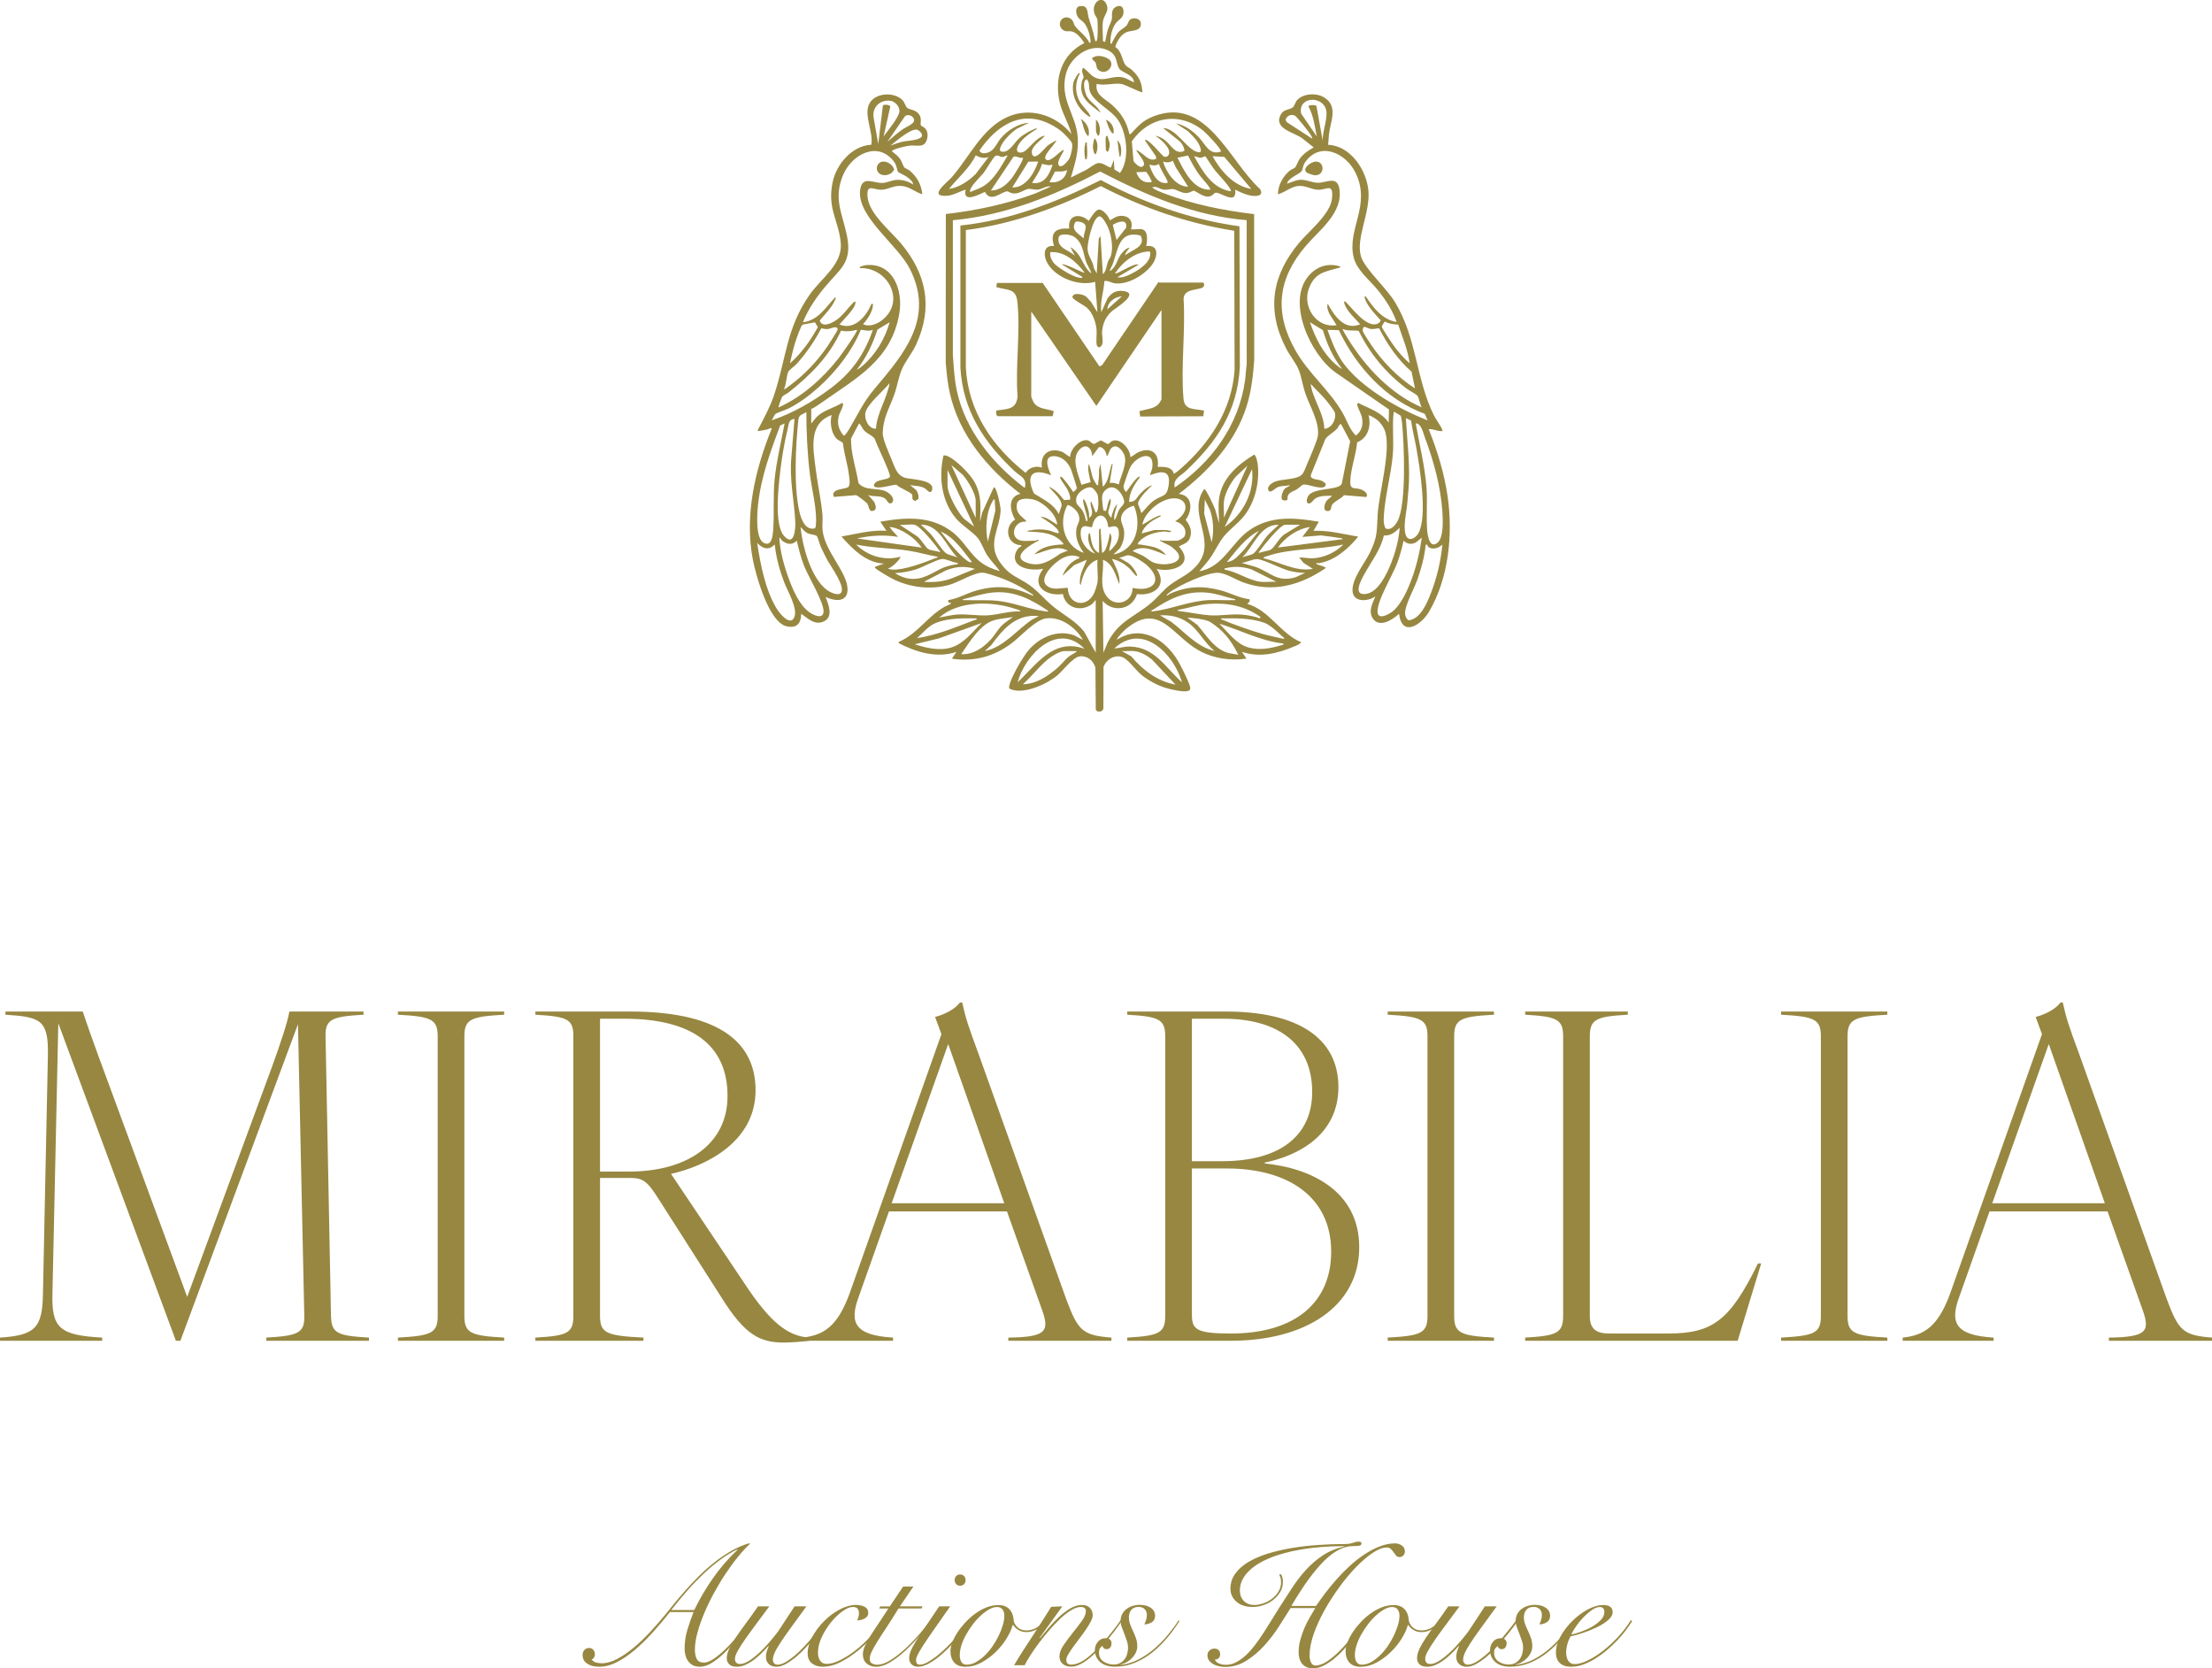 <?xml version="1.0" encoding="UTF-8"?> <svg xmlns="http://www.w3.org/2000/svg" id="Layer_1" data-name="Layer 1" viewBox="0 0 489.2 368.88"><g><path d="M9.5,286.09l1.1-53c.1-7.6-1.7-8.2-9.4-8.7v-.7h17.1c1,3,2.2,6.4,3.6,10.2l19.5,52.9,18.8-51c1.6-4.4,3.4-9.7,3.8-12.1h16.4v.7c-7,.4-8.5,1-8.4,4.8l1.2,61.8c.1,3.8,1.3,4.4,8.4,4.8v.7h-22.7v-.7c7-.4,8.5-1,8.4-4.8l-1.4-64.5-26,70h-1l-26-70.2-1.3,59.8c-.2,7.6,1.6,9.2,11,9.7v.7H0v-.7c7.7-.5,9.4-2.1,9.5-9.7Z" fill="#978741"></path><path d="M96.8,290.99v-61.8c0-3.8-1.4-4.4-8.8-4.8v-.7h23.5v.7c-7.4.4-8.8,1-8.8,4.8v61.8c0,3.8,1.4,4.4,8.8,4.8v.7h-23.5v-.7c7.4-.4,8.8-1,8.8-4.8Z" fill="#978741"></path><path d="M126.8,290.99v-61.9c0-3.7-1.3-4.3-8.4-4.7v-.7h21c18.2,0,27.7,5.9,27.7,17.4s-11.1,16.8-18.7,18.5l16.3,24.3c5.6,8.5,9.5,11.6,14.3,11.9v.7c-1.7.2-4,.4-5.6.4-5.3,0-8.6-1.6-13.8-9.9l-14.3-22.4c-2.3-3.6-3.4-4.1-5.9-4.1h-6.7v30.5c0,3.8,1.4,4.4,9.6,4.8v.7h-23.9v-.7c7.1-.4,8.4-1,8.4-4.8ZM139.1,259.08c12.9,0,21.8-6.1,21.8-16.7,0-11.4-8-17.1-22.8-17.1h-5.4v33.8h6.4Z" fill="#978741"></path><path d="M230.5,289.79l-7.8-21.9h-26.1l-6.7,18.9c-2.1,5.7-.9,8.5,7.6,9v.7h-20.1v-.7c4.9-.5,7.8-2.6,10.4-9.5l20.4-57.6-1.4-3.8c1.9-.5,4.3-1.6,5.5-3.2h.5c.8,3.6,1.3,5.1,3.7,11.6l19.3,54c2.6,6.9,3.5,8,10,8.5v.7h-22.8v-.7c8.4-.1,9.1-1.4,7.5-6ZM222.1,266.08l-12.4-35.2-12.5,35.2h24.9Z" fill="#978741"></path><path d="M257.7,290.99v-61.8c0-3.8-1.4-4.4-8.4-4.8v-.7h21.9c15.7,0,24.8,5.8,24.8,16.7s-9.4,15.3-16.3,16.7v.2c10.2,1,20.9,6.1,20.9,18.5,0,13.3-12.2,20.7-28.3,20.7h-23v-.7c7-.4,8.4-1,8.4-4.8ZM270.3,256.78c13.1,0,19.9-5.9,19.9-15.3,0-10.7-7.6-16.2-19.6-16.2h-7v31.5h6.7ZM272.2,294.89c14.3,0,22.2-6.9,22.2-18.1,0-12.1-9.5-18.4-23.1-18.4h-7.7v32.2c0,3.3.7,4.3,8.6,4.3Z" fill="#978741"></path><path d="M315.7,290.99v-61.8c0-3.8-1.4-4.4-8.8-4.8v-.7h23.5v.7c-7.4.4-8.8,1-8.8,4.8v61.8c0,3.8,1.4,4.4,8.8,4.8v.7h-23.5v-.7c7.4-.4,8.8-1,8.8-4.8Z" fill="#978741"></path><path d="M345.7,290.99v-61.8c0-3.8-1.4-4.4-8.4-4.8v-.7h22.7v.7c-7,.4-8.4,1-8.4,4.8v61.8c0,2.9,1.4,3.9,4.3,3.9h13c9.9,0,13.7-2.9,19.9-15.5h.7l-5.2,17.1h-47v-.7c7-.4,8.4-1,8.4-4.8Z" fill="#978741"></path><path d="M402.7,290.99v-61.8c0-3.8-1.4-4.4-8.8-4.8v-.7h23.5v.7c-7.4.4-8.8,1-8.8,4.8v61.8c0,3.8,1.4,4.4,8.8,4.8v.7h-23.5v-.7c7.4-.4,8.8-1,8.8-4.8Z" fill="#978741"></path><path d="M473.9,289.79l-7.8-21.9h-26.1l-6.7,18.9c-2.1,5.7-.9,8.5,7.6,9v.7h-20.1v-.7c4.9-.5,7.8-2.6,10.4-9.5l20.4-57.6-1.4-3.8c1.9-.5,4.3-1.6,5.5-3.2h.5c.8,3.6,1.3,5.1,3.7,11.6l19.3,54c2.6,6.9,3.5,8,10,8.5v.7h-22.8v-.7c8.4-.1,9.1-1.4,7.5-6ZM465.5,266.08l-12.4-35.2-12.5,35.2h24.9Z" fill="#978741"></path></g><g><path d="M148.17,356.48c-1.24,1.57-2.52,3.08-3.83,4.53-1.31,1.45-2.64,2.74-3.96,3.87-1.33,1.12-2.65,2.02-3.96,2.69-1.31.67-2.58,1-3.79,1-.83,0-1.5-.09-1.99-.29-.49-.19-.87-.42-1.14-.68s-.44-.54-.53-.83c-.09-.29-.13-.55-.13-.78,0-.43.13-.8.38-1.1.25-.3.61-.46,1.06-.46.4,0,.72.14.95.42s.34.61.34.99c0,.23-.06.46-.19.68-.13.23-.3.37-.53.42.23.35.54.59.95.7.4.11.82.17,1.25.17,1.09,0,2.23-.32,3.43-.95,1.2-.63,2.41-1.46,3.64-2.48,1.23-1.02,2.45-2.19,3.66-3.49,1.21-1.3,2.38-2.64,3.49-4,.48-.61,1.08-1.35,1.8-2.24.72-.88,1.54-1.85,2.45-2.88.91-1.04,1.9-2.09,2.98-3.17s2.22-2.09,3.43-3.05c1.21-.96,2.48-1.82,3.79-2.58,1.31-.76,2.65-1.33,4.02-1.71l.11.15c-.86.78-1.76,1.76-2.69,2.92-.94,1.16-1.85,2.42-2.75,3.77-.9,1.35-1.75,2.78-2.56,4.27-.81,1.49-1.52,2.98-2.14,4.46-.62,1.48-1.11,2.9-1.48,4.27-.37,1.37-.55,2.62-.55,3.75,0,.78.13,1.45.4,1.99.27.54.8.82,1.61.82.48,0,1.03-.18,1.65-.53.62-.35,1.27-.82,1.95-1.4.68-.58,1.36-1.23,2.03-1.93.67-.71,1.31-1.41,1.92-2.1s1.15-1.35,1.63-1.97c.48-.62.86-1.12,1.14-1.5l.27.11c-.86,1.09-1.77,2.24-2.73,3.45s-1.93,2.32-2.92,3.32c-.99,1-1.98,1.83-2.98,2.48-1,.66-1.95.99-2.86.99-.61,0-1.12-.11-1.54-.32-.42-.21-.77-.51-1.04-.89-.28-.38-.48-.81-.61-1.29-.13-.48-.19-.99-.19-1.52,0-1.44.2-2.83.61-4.15.4-1.33.86-2.64,1.37-3.92h-5.2ZM153.55,356.02c1.14-2.35,2.48-4.65,4.04-6.9,1.56-2.25,3.39-4.39,5.52-6.41l-.08-.08c-1.34.66-2.65,1.47-3.93,2.43-1.28.96-2.52,2.02-3.74,3.19-1.21,1.16-2.4,2.4-3.55,3.72-1.15,1.32-2.27,2.67-3.36,4.06h5.08Z" fill="#978741"></path><path d="M170.13,355.23c-.99,1.34-1.93,2.62-2.84,3.83-.91,1.21-1.72,2.33-2.43,3.34-.71,1.01-1.27,1.89-1.69,2.64-.42.75-.63,1.33-.63,1.76,0,.41.1.7.3.89.2.19.47.28.8.28.48,0,1-.15,1.57-.46.57-.3,1.15-.7,1.74-1.18.59-.48,1.18-1.01,1.74-1.59.57-.58,1.1-1.16,1.59-1.73.49-.57.92-1.09,1.29-1.57.37-.48.64-.86.82-1.14l3.34-5.08h2.62c-1.37,1.87-2.52,3.46-3.47,4.76-.95,1.3-1.72,2.41-2.31,3.32-.59.91-1.02,1.65-1.27,2.22-.25.57-.38,1.07-.38,1.5,0,.3.09.56.27.78.18.21.43.32.76.32.51,0,1.09-.18,1.74-.55.66-.37,1.34-.85,2.05-1.44.71-.59,1.41-1.26,2.1-2.01.7-.75,1.35-1.48,1.97-2.22.62-.73,1.18-1.42,1.69-2.07.51-.64.9-1.17,1.18-1.57l.38.11c-.3.43-.71.98-1.21,1.65-.51.67-1.08,1.38-1.71,2.12-.63.75-1.3,1.5-2.01,2.28-.71.77-1.44,1.46-2.18,2.07-.75.61-1.48,1.11-2.2,1.5s-1.4.59-2.03.59c-.71,0-1.27-.2-1.69-.59-.42-.39-.63-.92-.63-1.57,0-.51.08-.99.25-1.46s.28-.76.36-.89l-.08-.08c-.53.61-1.09,1.19-1.67,1.75-.58.56-1.16,1.04-1.74,1.46s-1.17.75-1.76,1c-.59.25-1.18.38-1.76.38-.81,0-1.39-.18-1.74-.55-.35-.37-.53-.8-.53-1.31,0-.63.17-1.31.51-2.05.34-.73.82-1.55,1.42-2.46.61-.91,1.33-1.93,2.18-3.07.85-1.14,1.78-2.44,2.79-3.91h2.5Z" fill="#978741"></path><path d="M195.42,358.75c-.58.94-1.35,1.94-2.29,3.01-.95,1.08-1.98,2.08-3.09,3.02-1.37,1.14-2.73,2.05-4.1,2.75s-2.71,1.04-4.02,1.04c-.94,0-1.72-.25-2.35-.74-.63-.49-.95-1.22-.95-2.18,0-1.21.35-2.45,1.04-3.72.7-1.26,1.57-2.42,2.62-3.47,1.05-1.05,2.2-1.9,3.45-2.56,1.25-.66,2.43-.99,3.55-.99.73,0,1.37.13,1.92.4.54.27.82.73.82,1.38,0,.3-.08.56-.25.76-.16.2-.37.37-.61.49-.24.13-.51.22-.8.29-.29.06-.55.11-.78.13.1-.25.19-.51.27-.78.08-.26.11-.54.11-.82,0-.93-.44-1.4-1.33-1.4-.66,0-1.44.32-2.33.97-.9.64-1.74,1.46-2.54,2.45s-1.47,2.07-2.03,3.26-.83,2.34-.83,3.45c0,.68.16,1.26.47,1.74.32.48.8.72,1.46.72.88,0,1.9-.29,3.05-.87,1.15-.58,2.27-1.3,3.36-2.16,1.14-.88,2.23-1.9,3.28-3.05,1.05-1.15,1.93-2.27,2.64-3.36l.27.23Z" fill="#978741"></path><path d="M202.02,350.83l-3,4.4h5.01l-.23.46h-5.08c-1.01,1.64-1.92,3.07-2.71,4.27-.8,1.2-1.47,2.24-2.01,3.11-.54.87-.95,1.61-1.23,2.2-.28.59-.42,1.12-.42,1.57,0,.48.16.82.49,1,.33.19.71.29,1.14.29.91,0,1.92-.35,3.02-1.04,1.1-.7,2.19-1.55,3.28-2.56,1.09-1.01,2.12-2.09,3.11-3.22.99-1.14,1.82-2.16,2.5-3.07l.23.15c-.86,1.09-1.8,2.23-2.83,3.43-1.02,1.2-2.08,2.3-3.17,3.3-1.09,1-2.18,1.83-3.28,2.48-1.1.66-2.14.99-3.13.99-.78,0-1.46-.24-2.03-.72-.57-.48-.85-1.15-.85-2.01,0-.58.16-1.23.49-1.95s.76-1.5,1.29-2.33c.53-.83,1.13-1.75,1.8-2.73.67-.99,1.36-2.04,2.07-3.15h-2.05l.23-.46h2.12l2.96-4.4h2.28Z" fill="#978741"></path><path d="M210.14,355.23c-1.39,2-2.57,3.68-3.53,5.04-.96,1.37-1.74,2.5-2.33,3.41-.59.91-1.02,1.63-1.29,2.16-.27.53-.4.96-.4,1.29,0,.66.27.99.8.99s1.09-.18,1.76-.55c.67-.37,1.37-.84,2.1-1.42.73-.58,1.47-1.24,2.2-1.97s1.42-1.46,2.07-2.18c.65-.72,1.21-1.42,1.71-2.09.49-.67.85-1.22,1.08-1.65l.3.19c-.3.51-.71,1.11-1.23,1.82-.52.71-1.11,1.44-1.76,2.18-.66.75-1.35,1.49-2.09,2.22-.73.73-1.48,1.39-2.24,1.97-.76.58-1.5,1.05-2.22,1.4s-1.38.53-1.99.53c-.68,0-1.19-.19-1.52-.57-.33-.38-.49-.8-.49-1.25,0-.53.12-1.09.36-1.69.24-.59.63-1.32,1.16-2.18.53-.86,1.22-1.9,2.07-3.13.85-1.23,1.86-2.74,3.05-4.53h2.43ZM212.34,348.17c.35,0,.65.12.87.36.23.24.34.54.34.89s-.11.65-.34.89-.52.36-.87.36-.64-.12-.87-.36-.34-.54-.34-.89.11-.65.34-.89c.23-.24.52-.36.87-.36Z" fill="#978741"></path><path d="M231.34,358.68c-.61.68-1.29,1.23-2.05,1.63-.76.41-1.5.61-2.24.61s-1.31-.16-1.82-.47c-.51-.32-.9-.69-1.18-1.12h-.08c-.25.96-.72,1.99-1.4,3.07-.68,1.09-1.5,2.09-2.45,3s-1.99,1.67-3.13,2.28c-1.14.61-2.3.91-3.49.91-1.09,0-1.91-.32-2.47-.95-.56-.63-.83-1.48-.83-2.54,0-.56.14-1.2.42-1.93.28-.73.66-1.47,1.16-2.22.49-.75,1.07-1.48,1.74-2.2.67-.72,1.4-1.37,2.18-1.93.78-.57,1.61-1.02,2.48-1.37.87-.34,1.75-.51,2.64-.51,1.04,0,1.84.3,2.41.91.57.61.88,1.39.93,2.35.05.58.32,1.12.82,1.61s1.17.74,2.03.74c.76,0,1.47-.19,2.14-.57.67-.38,1.3-.87,1.88-1.48l.3.19ZM212.26,366c0,.66.13,1.18.38,1.55.25.38.63.57,1.14.57.68,0,1.36-.18,2.03-.55.67-.37,1.31-.85,1.93-1.44s1.19-1.27,1.73-2.03c.53-.76.99-1.54,1.38-2.35.39-.81.7-1.6.93-2.37s.34-1.47.34-2.11c0-.53-.13-.98-.4-1.35s-.68-.55-1.23-.55-1.1.17-1.71.51c-.61.34-1.22.79-1.84,1.35-.62.56-1.21,1.2-1.76,1.93s-1.06,1.49-1.5,2.28c-.44.78-.79,1.57-1.04,2.35-.25.78-.38,1.52-.38,2.2Z" fill="#978741"></path><path d="M234.94,355.23l-5.01,6.94.08.08c.53-.63,1.15-1.37,1.86-2.22.71-.85,1.47-1.65,2.28-2.41.81-.76,1.65-1.4,2.52-1.92.87-.52,1.74-.78,2.6-.78.76,0,1.35.21,1.76.63s.63.96.63,1.61c0,.4-.15.88-.44,1.44-.29.56-.65,1.15-1.08,1.78-.43.63-.9,1.28-1.4,1.93-.51.66-.97,1.28-1.4,1.88-.43.59-.79,1.14-1.08,1.63-.29.49-.44.9-.44,1.23,0,.71.35,1.06,1.06,1.06.81,0,1.67-.27,2.58-.82.91-.54,2-1.46,3.26-2.75.51-.51,1.02-1.06,1.54-1.67.52-.61,1.02-1.21,1.5-1.8.48-.59.92-1.16,1.31-1.69.39-.53.7-.97.93-1.33l.27.15c-.51.76-1.16,1.66-1.95,2.71-.8,1.05-1.66,2.08-2.6,3.09-.56.61-1.13,1.19-1.71,1.75-.58.56-1.16,1.04-1.74,1.46-.58.42-1.16.75-1.73.99-.57.24-1.13.36-1.69.36-.73,0-1.34-.2-1.82-.61-.48-.4-.72-.96-.72-1.67,0-.76.3-1.59.91-2.48s1.28-1.8,2.01-2.71c.73-.91,1.4-1.78,2.01-2.62.61-.83.91-1.57.91-2.2,0-.3-.1-.53-.3-.68-.2-.15-.47-.23-.8-.23-.63,0-1.34.23-2.12.7s-1.59,1.09-2.41,1.86c-.82.77-1.64,1.63-2.47,2.58-.82.95-1.59,1.9-2.29,2.84-.71.95-1.34,1.86-1.9,2.73s-.97,1.6-1.25,2.18h-2.35c.66-1.11,1.36-2.24,2.1-3.39.75-1.15,1.49-2.29,2.22-3.41.73-1.12,1.43-2.21,2.1-3.26.67-1.05,1.27-2,1.8-2.86l2.47-.11Z" fill="#978741"></path><path d="M260.84,358.49c-.76,1.21-1.64,2.42-2.64,3.62-1,1.2-2.09,2.28-3.28,3.24s-2.48,1.74-3.89,2.33-2.9.89-4.49.89c-.61,0-1.18-.08-1.71-.23-.53-.15-.99-.38-1.38-.68-.39-.3-.71-.69-.95-1.16-.24-.47-.36-1.02-.36-1.65s.22-1.25.65-1.78c.43-.53,1.01-.8,1.74-.8.38,0,.69.09.93.28.24.19.36.47.36.85,0,.35-.09.66-.27.91-.18.25-.44.38-.8.38-.28,0-.5-.08-.66-.23-.16-.15-.27-.34-.32-.57-.28.15-.47.37-.57.66-.1.29-.15.59-.15.89,0,.89.34,1.55,1.01,1.99.67.44,1.42.66,2.26.66.53,0,.99-.11,1.38-.32.39-.21.72-.49.99-.83.27-.34.46-.74.59-1.19.13-.46.19-.91.19-1.37,0-.48-.08-.98-.25-1.5-.17-.52-.35-1.03-.55-1.54-.2-.51-.39-1.01-.57-1.5-.18-.49-.27-.95-.27-1.38,0-.56.11-1.06.34-1.5s.54-.82.93-1.12c.39-.3.84-.54,1.35-.7.51-.16,1.04-.25,1.59-.25,1.01,0,1.83.22,2.47.66.63.44.95,1.03.95,1.76,0,.66-.25,1.14-.74,1.44-.49.3-1.04.46-1.65.46.15-.28.28-.61.4-1,.11-.39.17-.75.17-1.08,0-.51-.16-.93-.47-1.27-.32-.34-.76-.51-1.35-.51-.73,0-1.28.22-1.63.66s-.53.98-.53,1.61c0,.56.09,1.09.28,1.59s.41,1.01.66,1.52c.23.51.44,1.02.63,1.56.19.53.29,1.12.29,1.78,0,.48-.11.94-.32,1.38-.21.44-.5.85-.85,1.21-.35.37-.75.68-1.2.93s-.89.42-1.35.49l.08.08c1.37-.15,2.67-.55,3.91-1.19,1.24-.64,2.4-1.43,3.47-2.35,1.07-.92,2.07-1.93,2.98-3.03s1.71-2.18,2.39-3.24l.23.11Z" fill="#978741"></path><path d="M283.3,348.1c.28.48.42,1.05.42,1.71,0,.83-.2,1.59-.61,2.26-.41.67-.93,1.25-1.57,1.75s-1.36.87-2.14,1.14c-.78.27-1.55.4-2.31.4-1.57,0-2.79-.39-3.66-1.18-.87-.78-1.31-1.73-1.31-2.84,0-1.24.35-2.35,1.06-3.34.71-.99,1.67-1.84,2.9-2.58,1.23-.73,2.66-1.35,4.3-1.86,1.64-.5,3.41-.92,5.29-1.23,1.88-.32,3.84-.54,5.86-.68,2.02-.14,4.01-.21,5.96-.21.68,0,1.25-.09,1.71-.26s.9-.27,1.33-.27c.12,0,.25.03.38.08.12.05.19.15.19.3,0,.3-.16.48-.49.53-.33.05-.82.08-1.48.08-1.97,0-4.06,1.09-6.28,3.26-2.21,2.18-4.63,5.5-7.26,9.98h5.46c.58-.86,1.26-1.8,2.03-2.83.77-1.02,1.62-2.05,2.54-3.09.92-1.04,1.9-2.03,2.94-2.98,1.04-.95,2.11-1.79,3.22-2.52,1.11-.73,2.24-1.32,3.38-1.76,1.14-.44,2.26-.66,3.38-.66.53,0,1.02.16,1.48.47s.68.75.68,1.31c0,.35-.12.65-.34.89-.23.24-.52.36-.87.36-.3,0-.55-.11-.74-.34-.19-.23-.37-.47-.55-.74s-.38-.5-.61-.72c-.23-.21-.53-.32-.91-.32-.88,0-1.92.4-3.11,1.2-1.19.8-2.41,1.85-3.68,3.15-1.26,1.3-2.51,2.79-3.73,4.48s-2.33,3.4-3.3,5.16c-.97,1.76-1.76,3.5-2.35,5.21s-.89,3.27-.89,4.67c0,.58.11,1.1.32,1.55s.54.68.97.68c.81,0,1.69-.32,2.66-.97.96-.65,1.92-1.46,2.88-2.45.96-.99,1.88-2.07,2.77-3.26s1.66-2.33,2.31-3.41l.34.15c-.25.46-.61,1.03-1.06,1.73-.46.7-.98,1.44-1.57,2.22-.6.78-1.25,1.57-1.95,2.35-.71.78-1.45,1.49-2.22,2.12-.77.63-1.55,1.14-2.33,1.54-.78.39-1.57.59-2.35.59-.58,0-1.07-.09-1.48-.28s-.73-.45-.99-.78c-.25-.33-.44-.71-.55-1.14-.12-.43-.17-.88-.17-1.37,0-.88.12-1.78.36-2.67s.54-1.76.89-2.6c.35-.83.75-1.63,1.2-2.39.44-.76.85-1.45,1.23-2.09h-5.46c-.76,1.21-1.62,2.58-2.6,4.1-.97,1.52-2.06,2.93-3.26,4.25s-2.52,2.42-3.96,3.32-3,1.35-4.66,1.35c-.38,0-.8-.04-1.25-.13-.46-.09-.88-.23-1.27-.44-.39-.2-.72-.47-.99-.8-.27-.33-.4-.73-.4-1.21,0-.43.15-.78.46-1.06.3-.28.67-.42,1.1-.42.38,0,.68.11.91.34s.34.52.34.87c0,.4-.11.71-.32.91-.21.2-.5.3-.85.3.13.38.42.67.89.87s.99.3,1.57.3c.81,0,1.59-.2,2.33-.61.75-.4,1.47-.93,2.16-1.59.7-.66,1.37-1.43,2.03-2.31.66-.88,1.29-1.79,1.9-2.73.61-.94,1.2-1.88,1.78-2.84s1.14-1.86,1.67-2.69c.91-1.42,1.83-2.84,2.77-4.27.94-1.43,1.95-2.75,3.05-3.96,1.1-1.21,2.34-2.28,3.72-3.19,1.38-.91,2.96-1.57,4.76-1.97v-.08c-3.46,0-6.61.24-9.45.72-2.83.48-5.26,1.15-7.28,2.01s-3.59,1.9-4.7,3.11c-1.11,1.21-1.67,2.55-1.67,4.02,0,.38.06.76.19,1.14.12.38.32.71.57,1,.25.29.58.53.99.72s.87.29,1.4.29c.66,0,1.33-.12,2.03-.36s1.33-.58,1.92-1.02,1.06-.97,1.44-1.59c.38-.62.57-1.3.57-2.03,0-.4-.04-.73-.11-.99-.08-.25-.18-.5-.3-.76l.46-.04Z" fill="#978741"></path><path d="M318.72,358.68c-.61.68-1.29,1.23-2.05,1.63-.76.41-1.5.61-2.24.61s-1.32-.16-1.82-.47c-.51-.32-.9-.69-1.17-1.12h-.08c-.25.96-.72,1.99-1.4,3.07-.68,1.09-1.5,2.09-2.45,3s-1.99,1.67-3.13,2.28c-1.14.61-2.3.91-3.49.91-1.09,0-1.91-.32-2.47-.95-.56-.63-.83-1.48-.83-2.54,0-.56.14-1.2.42-1.93s.66-1.47,1.16-2.22c.49-.75,1.07-1.48,1.74-2.2.67-.72,1.4-1.37,2.18-1.93.78-.57,1.61-1.02,2.48-1.37.87-.34,1.75-.51,2.64-.51,1.04,0,1.84.3,2.41.91.57.61.88,1.39.93,2.35.05.58.32,1.12.82,1.61s1.17.74,2.03.74c.76,0,1.47-.19,2.14-.57.67-.38,1.3-.87,1.88-1.48l.3.19ZM299.64,366c0,.66.13,1.18.38,1.55.25.38.63.57,1.14.57.68,0,1.36-.18,2.03-.55.67-.37,1.31-.85,1.93-1.44.62-.59,1.2-1.27,1.73-2.03.53-.76.99-1.54,1.38-2.35.39-.81.7-1.6.93-2.37s.34-1.47.34-2.11c0-.53-.13-.98-.4-1.35s-.68-.55-1.23-.55-1.1.17-1.71.51c-.61.34-1.22.79-1.84,1.35-.62.56-1.21,1.2-1.76,1.93-.56.73-1.06,1.49-1.5,2.28-.44.78-.79,1.57-1.04,2.35-.25.78-.38,1.52-.38,2.2Z" fill="#978741"></path><path d="M322.78,355.23c-.99,1.34-1.93,2.62-2.84,3.83-.91,1.21-1.72,2.33-2.43,3.34-.71,1.01-1.27,1.89-1.69,2.64-.42.75-.63,1.33-.63,1.76,0,.41.1.7.3.89s.47.28.8.28c.48,0,1-.15,1.57-.46.57-.3,1.15-.7,1.74-1.18.59-.48,1.18-1.01,1.75-1.59.57-.58,1.1-1.16,1.59-1.73.49-.57.92-1.09,1.29-1.57.37-.48.64-.86.82-1.14l3.34-5.08h2.62c-1.37,1.87-2.52,3.46-3.47,4.76-.95,1.3-1.72,2.41-2.31,3.32s-1.02,1.65-1.27,2.22c-.25.57-.38,1.07-.38,1.5,0,.3.09.56.27.78.18.21.43.32.76.32.51,0,1.09-.18,1.75-.55.66-.37,1.34-.85,2.05-1.44s1.41-1.26,2.1-2.01c.7-.75,1.35-1.48,1.97-2.22.62-.73,1.18-1.42,1.69-2.07s.9-1.17,1.18-1.57l.38.11c-.3.43-.71.98-1.21,1.65-.51.67-1.08,1.38-1.71,2.12s-1.3,1.5-2.01,2.28c-.71.77-1.44,1.46-2.18,2.07-.75.61-1.48,1.11-2.2,1.5s-1.4.59-2.03.59c-.71,0-1.27-.2-1.69-.59s-.63-.92-.63-1.57c0-.51.08-.99.25-1.46.16-.47.28-.76.36-.89l-.08-.08c-.53.61-1.09,1.19-1.67,1.75-.58.56-1.16,1.04-1.74,1.46-.58.42-1.17.75-1.76,1-.59.25-1.18.38-1.76.38-.81,0-1.39-.18-1.75-.55-.35-.37-.53-.8-.53-1.31,0-.63.17-1.31.51-2.05.34-.73.82-1.55,1.42-2.46.61-.91,1.33-1.93,2.18-3.07.85-1.14,1.78-2.44,2.79-3.91h2.5Z" fill="#978741"></path><path d="M348.23,358.49c-.76,1.21-1.64,2.42-2.64,3.62-1,1.2-2.09,2.28-3.28,3.24-1.19.96-2.48,1.74-3.89,2.33s-2.9.89-4.49.89c-.61,0-1.18-.08-1.71-.23-.53-.15-.99-.38-1.38-.68-.39-.3-.71-.69-.95-1.16-.24-.47-.36-1.02-.36-1.65s.21-1.25.64-1.78c.43-.53,1.01-.8,1.74-.8.38,0,.69.09.93.28.24.19.36.47.36.85,0,.35-.09.66-.27.91-.18.25-.44.38-.8.38-.28,0-.5-.08-.66-.23-.17-.15-.27-.34-.32-.57-.28.15-.47.37-.57.66-.1.29-.15.59-.15.89,0,.89.33,1.55,1,1.99s1.42.66,2.26.66c.53,0,.99-.11,1.38-.32.39-.21.72-.49.99-.83.27-.34.46-.74.59-1.19.13-.46.19-.91.19-1.37,0-.48-.08-.98-.25-1.5-.17-.52-.35-1.03-.55-1.54-.2-.51-.39-1.01-.57-1.5-.18-.49-.27-.95-.27-1.38,0-.56.11-1.06.34-1.5s.54-.82.93-1.12c.39-.3.84-.54,1.35-.7.5-.16,1.04-.25,1.59-.25,1.01,0,1.83.22,2.46.66s.95,1.03.95,1.76c0,.66-.25,1.14-.74,1.44-.49.3-1.04.46-1.65.46.15-.28.28-.61.4-1,.11-.39.17-.75.17-1.08,0-.51-.16-.93-.47-1.27-.32-.34-.77-.51-1.35-.51-.73,0-1.28.22-1.63.66-.35.44-.53.98-.53,1.61,0,.56.09,1.09.29,1.59.19.51.41,1.01.66,1.52.23.51.44,1.02.63,1.56.19.53.28,1.12.28,1.78,0,.48-.11.94-.32,1.38-.21.44-.5.85-.85,1.21-.35.37-.75.68-1.19.93s-.89.42-1.35.49l.08.08c1.37-.15,2.67-.55,3.91-1.19,1.24-.64,2.4-1.43,3.47-2.35,1.07-.92,2.07-1.93,2.98-3.03.91-1.1,1.71-2.18,2.39-3.24l.23.11Z" fill="#978741"></path><path d="M360.97,358.45c-.38.63-.85,1.33-1.42,2.09-.57.76-1.21,1.51-1.93,2.26-.72.75-1.49,1.47-2.31,2.16-.82.7-1.68,1.31-2.56,1.86-.89.54-1.78.97-2.67,1.29-.9.32-1.78.47-2.64.47-1.06,0-1.88-.27-2.47-.82-.58-.54-.87-1.32-.87-2.33,0-1.11.33-2.28,1-3.51s1.52-2.36,2.56-3.39,2.17-1.9,3.41-2.58c1.24-.68,2.43-1.02,3.57-1.02.63,0,1.12.13,1.48.4.35.27.53.65.53,1.16,0,.61-.33,1.19-.99,1.76-.66.57-1.46,1.09-2.41,1.55s-1.97.89-3.05,1.25c-1.09.37-2.05.64-2.88.82-.28.51-.51,1.07-.68,1.71-.18.63-.27,1.26-.27,1.9,0,.3.03.6.1.89.06.29.16.56.3.8.14.24.33.44.57.59.24.15.54.23.89.23.83,0,1.81-.27,2.94-.82,1.12-.54,2.27-1.27,3.43-2.18s2.28-1.95,3.34-3.11c1.06-1.16,1.97-2.36,2.73-3.6l.3.19ZM354.82,356.44c0-.35-.09-.62-.28-.8-.19-.18-.42-.27-.7-.27-.53,0-1.11.21-1.73.63s-1.23.94-1.84,1.56c-.61.62-1.16,1.28-1.65,1.99-.49.71-.87,1.34-1.12,1.9.56-.1,1.25-.3,2.09-.59.83-.29,1.64-.65,2.41-1.08.77-.43,1.43-.93,1.99-1.5.56-.57.83-1.18.83-1.84Z" fill="#978741"></path></g><g><path d="M293.74,32.02c4.98.24,8.5,5.59,8.9,10.21.42,4.82-2.9,10.63-1.62,14.58.86,2.65,5.68,6.99,7.5,10.01,4.88,8.1,4.59,16.87,8.56,24.95.4.81,1.74,2.71,1.91,3.31.11.37-.24.25-.41.25-.85-.03-1.74-.53-2.61-.42,1.9,4.75,3.44,9.76,4.18,14.85,1.21,8.35.25,18.1-4.09,25.48-1.77,3.01-5.99,5.74-6.66.5-1.4,1.32-4.47,3.28-5.87.9-.93-1.59.06-3.29.65-4.77-1.47,1.11-4.7,1.43-5.03-.94-.38-2.75,2.65-6.3,3.83-8.76,1.77-3.68,1.45-4.68,1.71-8.56.3-4.62,3.13-14.64,1.52-18.53-.67-1.62-1.93-2.67-3.54-3.28.61,2.4-.1,5.03-2.53,6.01-.26,2.83-1.45,5.9-1.52,8.72-.05,1.83.97,1.27,2.23,1.65.66.2,1.9.94,1.32,1.73l-4.94-.41c-.59.81-2.3,1.42-2.68,2.21-.26.54-.05,1.28-.91,1.3-1.17.02-.72-1.55-.31-2.18.32-.49.91-.73,1.25-1.19-1.19,0-2.67-.08-3.69.6-.5.33-.79,1.08-1.44,1.1-.76-.06-.39-1.32-.06-1.76,1.36-1.82,6.56-1.07,7.35-2.59l1.86-9.4-2-3.78c-.27-.25-.65.71-.84.92-.89,1-1.94,1.37-2.66,2.39l-3.2,7.93c-.21,1.02,1.54.94,2.25,1.21.27.1,1,.54,1.07.79l-.15.48c-.93.89-3.88-.62-4.89-.35-.29.08-.96.77-1.35,1.01-1.08.66-2.24.71-2.08,2.3-.17.25-.96.24-1.2,0-.35-.51.14-1.91.53-2.36.34-.39.96-.48,1.25-.85-.89.21-1.82.1-2.69.42-.65.24-1.62,1.42-2.04.85-.6-.83.54-1.67,1.24-1.98,1.65-.73,4.95-.42,6.1-1.64.46-.48.88-1.71,1.16-2.37.52-1.19,2.25-5.17,2.37-6.22.36-3.04-1.83-6.55-2.79-9.35-.57-1.66-.83-3.59-1.43-5.13s-2.05-3.29-2.86-4.88c-4.37-8.52-3.07-16.14,2.95-23.32,2.15-2.56,6.93-6.37,7.24-9.76.34-3.59-1.1-1.87-3.11-1.94-1.51-.05-2.73-1-4.37-.83s-2.91,1.42-4.48,1.83c.03-1.99,1.09-3.95,2.61-5.22.31-.26,1.02-.49,1.21-.72.27-.32.63-1.39,1.02-1.93.79-1.09,1.91-1.84,3.07-2.49l-2.44-1.94c-1.79-1.42-6.54-2.12-4.84-5.33.65-1.22,1.92-1.02,2.65-1.56.33-.25.6-1.23.97-1.64,1.37-1.48,4.27-1.63,5.95-.6,3.22,1.99,1.42,5.27,1.08,8.22-.08.74-.07,1.51-.19,2.25ZM292.56,31.35c-.24-2.03,1.19-5.19.73-7.04-.81-3.26-6.33-2.94-5.53.82l3.46,5.04c-.45-2.24-.73-4.61-1.85-6.65.02-.34,1.53-.37,1.77-.09l1.43,7.92ZM290.2,30.67c.12-.14-.33-.82-.43-1-.36-.57-2.94-3.83-3.34-4.06-.83-.48-1.95-.01-2.11.94l.33.51,5.56,3.61ZM308.89,71.25c-.91-2.62-2.47-5.01-4.21-7.15s-4.59-4.3-5.3-7.16c-1.56-6.25,3.95-11.5.4-18.75-2.14-4.37-7.85-7.05-11.17-2.28-.45.65-.5,1.57-.76,1.94-.48.68-2.94,1.46-3.21,2.76.91-.26,1.82-.76,2.78-.84,1.47-.12,2.68.64,4.06.65,1.79.02,4.18-1.59,4.7,1.19,1,5.36-4.39,9.25-7.42,12.8-6.21,7.3-7.01,14.71-2.24,23.12,2.91,5.11,7.55,8.77,10.43,13.81.95,1.65,1.52,3.65,2.92,4.99,1.29-1.04,1.61-2.25,1.36-3.88-.15-.93-1.04-2.39-1.07-2.97-.01-.22.07-.25.22-.38,2.37,1.23,5.18,2.05,6.74,4.37l.06-2.92-11.84-8.2c-5.51-3.91-10.92-15.62-5.9-21.38,1.81-2.08,4.32-2.9,6.99-2.02-.06.32-.35.28-.58.34-2.99.84-5.05,1.07-6.35,4.42-1.58,4.07,1.63,8.96,6.09,8.19l-1.6-2.53c-.28-.69-.63-1.42-.34-2.19,1.41,2.63,3.7,6,7.16,4.54-1.11-1.32-3.03-2.95-3.5-4.66-.07-.25-.13-.45.22-.39,1.51,1.46,4.69,5.91,7.12,4.92.21-.08.75-.54.7-.77-1.14-1.22-2.88-3.06-3.44-4.65-.06-.16-.24-.71.09-.68,1.72,2.54,3.65,5.19,6.9,5.72ZM309.21,71.77c-1-.03-2.06-.15-2.93-.67-.09,0-.71,1.01-.68,1.17.06.38,2.46,3.96,2.89,4.52.94,1.26,2.08,2.53,3.27,3.55-.41-2.97-1.6-5.75-2.54-8.57ZM296.77,81.52c-1.98-2.52-3.31-5.43-4.2-8.51l-2.87-1.76c1.24,3.57,2.84,6.82,5.72,9.35.17.14,1.23,1.04,1.35.92ZM305,72.61c-.61,0-1.1.2-1.75.15-.46-.04-1.37-.52-1.5-.49-.32.07-.46.66-.35.98.15.47,1.37,2.28,1.73,2.83,2.5,3.79,5.98,7.37,9.8,9.81l-.76-3.7c-3.03-2.63-5.35-6.03-7.17-9.59ZM314.45,90.1c-.43-.63-.59-2.11-1-2.62-.26-.31-1.84-1.15-2.35-1.53-4.57-3.43-8.08-7.66-10.62-12.78-1.22-.2-2.37.1-3.54-.42-.12.11,1.1,2.07,1.28,2.34,3.9,6.24,9.38,12.05,16.23,15ZM315.08,91.5c-8.57-3.13-15.13-10.39-18.98-18.49l-2.52-.07c.8,2.21,1.7,4.57,2.96,6.55,2.17,3.41,5.96,6.35,9.35,8.5,3.11,1.98,6.42,3.6,9.84,4.98l-.63-1.47ZM292.9,94.82c1.62-.08,2.7-2.13,2.31-3.58-.1-.37-1.32-1.98-1.65-2.39-1.11-1.41-2.5-2.63-3.7-3.96.49,3.49,2.9,6.34,3.03,9.93ZM306.4,116.84c1.21.6,2.31-.79,2.77-1.78,1.89-3.97,1.37-16.98.89-21.67-.05-.47-.18-.96-.25-1.43l-1.35-.84c-.34-.04-.22.01-.25.25-.35,2.66.07,6.2-.17,9.09-.38,4.62-1.91,9.84-2.02,14.32-.02.72.07,1.4.38,2.06ZM312.06,93l-1.14-.54c.26,4.65.84,9.39.68,14.07-.05,1.45-.23,3.07-.35,4.54-.16,2.11-.93,4.9-.43,7,.43,1.83,2.16,1.15,2.88-.17,2.05-3.75.3-14.52-.48-18.9-.36-2-.87-3.98-1.16-6ZM313.1,93.64c.81,4.62,1.96,9.2,2.36,13.89.27,3.23-.06,6.46.16,9.6.08,1.19.53,4.42,2.35,2.84,1.34-1.17,1.14-5.21,1.02-6.89-.38-5.52-1.93-11.18-3.87-16.34-.39-1.02-.8-3.16-2.02-3.11ZM306.05,118.42c-.72,3.18-2.74,5.69-4.26,8.45-.72,1.3-2.73,4.85.27,4.48,2.77-.35,4.71-4.55,5.61-6.85.98-2.49,1.67-5.11,1.89-7.79-1.03.98-1.97,1.79-3.51,1.71ZM314.44,118.9l-1.26,1.01c-.95.58-2,.41-2.78-.34-.34,1.67-.81,3.33-1.39,4.92-.97,2.64-4.66,8.63-4.34,10.99.22,1.65,2.52.35,3.29-.26,1.98-1.59,3.38-4.85,4.25-7.19,1.1-2.95,1.79-6.01,2.23-9.13ZM315.62,120.41l-.33.08c-.23,2.61-.98,5.29-1.85,7.75-.67,1.89-2.86,5.82-2.69,7.55.05.46.34,1.25.83,1.38,2.57-.32,4-3.77,4.85-5.95,1.34-3.4,2.23-7.18,2.56-10.82-.67.75-1.99,1.19-2.93.66-.39-.22-.39-.61-.44-.65Z" fill="#978741"></path><path d="M290.83,35.75c2.13-.25,2.3,3.08-.04,3.01-.35-.01-1.62-.43-1.87-.67-.96-.94,1.04-2.24,1.91-2.34Z" fill="#978741"></path><path d="M203.69,27.78c.04.07.7.34.95.65.52.63.6,1.45.41,2.22-.53,2.2-2.16,1.4-3.84,1.55-.55.05-3.97.77-3.96,1.26.61.46,1.29,1,1.75,1.61s.7,1.57.99,1.95c.17.22.91.47,1.21.72,1.63,1.4,2.55,3.06,2.78,5.22-1.54-.44-2.78-1.65-4.48-1.83-1.86-.2-2.98.78-4.54.83-1.82.05-3.3-1.44-3.11,1.43.26,3.86,5.05,7.61,7.41,10.44,5.65,6.78,7.14,14.14,3.35,22.36-.87,1.89-2.37,3.66-3.14,5.45-.73,1.68-1.06,3.87-1.72,5.69-1.09,3.03-2.42,4.98-2.53,8.42-.04,1.29,1.38,4.47,1.94,5.8.7,1.64,1.08,3.48,2.97,4.1,1.23.4,6.68.37,6,2.69-.33,1.12-1.13-.05-1.5-.29-1.07-.69-2.16-.54-3.36-.77l1.35,1.09c.41.57.61,1.3.48,1.99l-.74.44-.5-.33c-.16-.33-.02-.73-.12-1.06-.15-.52-2.99-1.58-3.5-2.23-.95,0-4.45,1.2-4.98.27.1-1.62,3.13-1.16,3.55-2.03.28-.57-3-7.16-3.32-8.31-.53-.83-1.58-1.13-2.25-1.79-.54-.52-.71-1.22-1.25-1.69l-1.78,3.36c-.06,3.28,1.11,6.58,1.65,9.82,1.46,1.87,4.25.92,6.17,1.91.86.44,2.05,1.58,1.2,2.51-.81.38-.95-.53-1.43-.93-1-.84-2.6-.34-3.79-.84l1.29,1.49c.27.43.59,1.43.18,1.84-1.45.76-1.15-.7-1.72-1.48-.19-.27-2.17-1.76-2.41-1.82l-4.93.4c-.86-1.99,2.81-1.59,3.28-2.29.36-.77.16-1.6.07-2.41-.27-2.43-1.1-4.8-1.35-7.24-.43-.41-.97-.49-1.41-.95-1.2-1.22-1.51-3.62-1.09-5.22-5.27,1.92-4.05,7.59-3.51,12.01.41,3.35,1.2,6.78,1.49,10.13.09,1.08-.11,2.27.02,3.35.43,3.65,3.27,6.95,4.73,10.09,1.88,4.05.39,6.61-4.07,4.66.64,1.58,1.74,4.34-.28,5.35s-3.53-.51-5.1-1.65c-.05,2.13-.97,3.27-3.21,2.79-3.94-.85-6.81-11.23-7.49-14.74-1.88-9.72.48-19.88,4.13-28.88.16-.54-.7.03-.93.08-.6.13-1.25.26-1.85.34-.27.04-.27.03-.24-.24,1.28-2.47,2.64-4.93,3.54-7.58,2.76-8.12,2.67-14.87,7.94-22.36,2.55-3.62,7.31-6.68,6.85-11.46-.49-5.03-3.04-7.53-1.78-13.44.84-3.96,4.31-8.02,8.54-8.22.51-2.83-1.76-6.52-.43-9.1,1.26-2.44,5.54-2.65,7.34-.75.45.47.68,1.43,1.01,1.68.71.54,1.85.32,2.69,1.52.64.93.11,1.96.37,2.41ZM195.41,30.17c.85-1.18,3.37-4.17,3.5-5.51.11-1.1-1-2.28-2.09-2.39-2.33-.24-4.07,1.6-3.58,3.93l.99,5.66,1.03-8.56c.33-.26,1.5-.14,1.64.25l-1.49,6.63ZM196.25,31.35c1.11-.94,2.19-1.92,3.38-2.76.59-.41,2.29-1.11,2.48-1.74.31-1.04-1.21-1.82-1.98-1.13l-3.88,5.63ZM203.43,29.05c-.16-.16-.5-.36-.71-.39-1.33-.2-4.7,2.64-5.79,3.53.99-.35,1.98-.72,3.02-.93.89-.18,5.45-.26,3.48-2.2ZM179.41,90.44v3.2c.6-.64.9-1.24,1.63-1.82,1.49-1.2,3.56-1.7,5.19-2.72.7.14-.5,2.14-.63,2.56-.57,1.84-.22,3.21.98,4.68.33.08,1.1-1.26,1.29-1.57,1.96-3.31,3.02-5.81,5.61-8.87,6.56-7.77,13.22-15.59,7.75-26.43-2.68-5.33-11.72-11.56-11.01-17.4.4-3.32,2.85-1.57,4.94-1.61.89-.02,2-.56,2.89-.66,1.32-.14,2.77.23,3.86.99.1-.62-.91-1.37-1.45-1.75-.4-.28-1.72-.88-1.84-1.02-.2-.23-.31-1.47-.84-2.19-3.57-4.81-9.36-1.74-11.31,2.83-2.22,5.23-.2,8.46.82,13.38,1.26,6.06-1.47,7.37-4.83,11.4-1.96,2.36-3.74,4.96-4.89,7.82,3.37-.39,5.04-3.31,7.16-5.55.22.1.02.46-.05.62-.68,1.64-2.26,3.19-3.38,4.54.51,1.72,2.71.57,3.74-.15,1.54-1.08,2.55-2.78,3.9-4.01.28-.04.27-.01.25.25-.07,1.31-2.69,3.74-3.54,4.79,3.29,1.4,5.96-1.84,7.07-4.54.31-.01.35-.08.34.25-.07,1.43-1.22,3.19-2.19,4.21,1.4.75,3.24-.06,4.38-1.01,5.08-4.21,1.01-11.59-5.05-11.37-.45-.36,1.25-.66,1.43-.67,5.98-.49,8.1,5.68,7.27,10.64-1.72,10.36-9.49,14.31-17.24,19.8-.69.49-1.46,1.04-2.24,1.38ZM180.23,71.27l-2.72.52c-.39.15-1.48,3.41-1.68,4.05-.46,1.47-.79,3-1.13,4.51,2.54-2.22,4.55-5.05,6.17-8l-.64-1.07ZM189.52,81.69c.13.12,1.02-.61,1.18-.75,2.95-2.52,4.99-5.97,6.06-9.68l-2.71,1.63c-1.01,3.12-2.48,6.25-4.53,8.81ZM173.35,86.06c.15.14,1.29-.78,1.5-.94,3.18-2.38,5.9-5.25,8.14-8.53.31-.45,2.29-3.53,2.27-3.74-.08-1-1.67-.11-2.23-.08-.52.03-.91-.12-1.41-.16-1.41,2.76-3.27,5.41-5.32,7.74-.43.49-1.66,1.41-1.89,1.73-.47.67-.5,3.12-1.06,3.99ZM189.52,72.93c-1.22.32-2.25.44-3.51.19-2.68,5.78-6.74,9.82-11.65,13.69-.35.27-1.1.61-1.32.86-.18.21-.95,2.3-.85,2.43,5.22-2.35,9.67-6.34,13.2-10.79.43-.55,4.44-6.1,4.14-6.38ZM193.05,72.93c-.86.4-1.8.07-2.68,0-.97,2.4-2.42,4.78-3.98,6.88-2.97,3.99-7.46,8.2-11.91,10.48-.7.36-2.56.94-2.97,1.24-.28.21-.59,1.1-.85,1.42,4.54-1.51,9-4.07,12.85-6.93,4.75-3.53,7.59-7.48,9.54-13.1ZM193.71,94.81c.28-3.62,2.42-6.57,3.04-10.09-1.22,1.56-4.96,4.65-5.35,6.52-.3,1.44.65,3.6,2.3,3.57ZM180.22,116.84c.16-.21.18-.46.21-.71.35-3.27-.91-7.92-1.32-11.31-.56-4.57-.77-9.09-.78-13.7-.95.64-1.63.48-1.77,1.77-.61,5.75-1.05,14.74.24,20.29.39,1.66,1.3,4.18,3.42,3.66ZM175.71,92.63c-1.28.16-1.21.97-1.46,1.99-.75,2.99-1.36,6.67-1.71,9.74-.38,3.28-1.34,11.64.82,14.11,2.32,2.65,2.61-1.58,2.52-3.19-.26-4.71-1.34-9.47-.85-14.32l.68-8.33ZM173.52,93.64l-.98.45c-2.12,5.66-4.25,11.43-4.89,17.5-.2,1.84-.64,7.47,1.26,8.46,1.79.93,2-1.67,2.09-2.92.26-3.72-.07-7.46.33-11.29.44-4.11,1.43-8.16,2.19-12.21ZM185.94,131.15c1.23-1.23-2.24-5.97-2.91-7.2-.5-.92-1.02-1.97-1.46-2.92-.24-.52-.71-2.23-.9-2.47-.26-.32-1.39-.35-1.94-.59-.74-.32-1.15-.89-1.67-1.44.37,4.19,2.3,11.38,5.84,13.95.66.48,2.36,1.34,3.05.66ZM172.91,119.51c-.18-.15-.25-.56-.56-.62.16,3.02,1.02,6.13,2.06,8.97.93,2.54,2.35,5.94,4.59,7.53.86.61,2.98,1.67,3.13-.08.17-2.03-3.41-7.89-4.31-10.19-.69-1.79-1.17-3.68-1.6-5.55-1,1.04-2.27.82-3.31-.06ZM171.33,120.41c-1.32,1.39-2.68.92-3.87-.34.71,4.72,1.82,10.48,4.35,14.59.61.99,2.88,3.83,3.82,1.91s-1.49-5.89-2.23-7.87c-1-2.66-1.77-5.46-2.06-8.29Z" fill="#978741"></path><path d="M195.03,35.76c1.07-.23,2.43.64,2.71,1.71-.58,1.55-3.45,1.83-3.81-.02-.14-.71.38-1.54,1.1-1.69Z" fill="#978741"></path><path d="M243.93,9.09l.47.2c.2-.89.33-1.82.59-2.69.21-.7.78-1.77.89-2.31.12-.62-.05-1.22.15-1.87.38-1.21,2.19-1.6,2.4-.27.29,1.85-.92,1.94-1.75,3.11s-1.16,2.98-1.1,4.37c.45.09.29-.11.42-.33.41-.71.73-1.47,1.27-2.11.58-.69,1.41-1.02,1.85-1.52.5-.56.42-1.45,1.44-1.6,1.09-.16,2.05.52,1.68,1.69s-2.13.96-3.05,1.33c-1.29.52-2.16,2.02-2.55,3.29,1.44.9,1.49,2.89,2.22,3.95.34.49,1,.7,1.43,1.1,1.58,1.44,2.26,2.78,2.35,4.97-.17.18-3.88-1.74-4.64-1.84-1.84-.24-3.68.44-5.46-.01-.44,2.43,1.9,3.32,3.37,4.63,2.05,1.83,3.27,3.77,3.87,6.48.23.04.21.03.35-.11,1.63-1.73,2.58-2.88,4.92-3.8,11.78-4.61,16.76,9.83,23.59,16.03.37.53.46,1.2-.24,1.43-1.54.51-3.85-.57-5.23-1.27.44,3.57-3.18.56-4.29.67-.52.05-.64.89-1.86.86-1.15-.03-2.65-1.3-3.03-1.3-.28,0-.91.52-1.62.52-1.19,0-2.1-.78-2.97-.88-.55-.06-1.26.21-1.98.14-1.01-.1-1.58-.93-2.61-.5.66.56,1.81.98,2.65,1.31,6.32,2.42,13.19,3.81,19.9,4.59l.02,32.24c-.24,3.44-.63,6.83-1.65,10.14-2.5,8.09-8.43,14.46-15.03,19.49,3.16.32,3.05,3.69,1.51,5.73.88,1.12,1.45,2.27,1.04,3.73s-1.46,1.54-2.55,2.16c3.67,4.01-1.35,5.84-4.89,4.97,2.51,3.71-.66,6.04-4.36,5.57-1.05,3.4-5.24,4.2-7.59,1.5l.17,11.45.86-2.08c2.49-5.02,6.05-5.77,9.82-9.03,1.44-1.24,2.6-2.8,4.14-3.94,2.25-1.66,4.53-2.38,6.29-4.83,3.84-5.35-2.66-10.94,1.19-16.31.4,0,2.19,3.87,2.4,4.5l.88,3.07c0-1.92-.28-3.69.02-5.62.67-4.37,4.1-7.33,7.67-9.52.52-.08.84,1.86.88,2.28.4,3.98-.67,8.43-3.26,11.51-1.27,1.51-3.16,2.85-4.36,4.39-1.09,1.39-1.92,3.27-2.99,4.75-.71.99-1.55,1.88-2.33,2.81,5.27-.84,7.12-6.4,11.16-9.13,4.74-3.2,9.9-2.72,15.27-1.81l-1.18,2.02c3.18-.16,6.25.65,9.34,1.18.24.04.49-.16.42.25-2.11,2.58-5.19,5.23-8.59,5.73-.21.03-.32-.04-.5-.1-.07.38.02.27.21.38.19.1,1.98.54,1.81.8-5.53,3.79-11.84,5.58-18.35,3.11-1.59-.6-3.51-1.85-5.18-2.06-2.4-.3-9.06,2.81-11.04,4.36-.22.17-.43.35-.62.56.19.27.48-.18.72-.29,3.86-1.7,7.21-1.84,11.27-.76,2.15.57,4.13,1.71,6.36,1.97.15.68-.2.63-.5,1.01,4.92,1.43,7.35,6.6,11.95,8.5-.39.44-.94.67-1.47.89-3.77,1.58-7.65,2.58-11.66,1.22l1.01,1.51c-3.67.5-7.31-.02-10.55-1.82-5.9-3.28-8.83-11.01-16.3-4.57-.26.22-1.99,1.96-1.77,2.18,5.34-3.38,10.56-.13,13.44,4.66.69,1.16,2.32,4.39,2.65,5.6.07.25.14.48.06.74-.36,1.05-4.63-.08-5.5-.35-1.8-.57-3.89-1.7-5.34-2.91-1.25-1.05-2.99-3.65-4.46-3.96-1.69-.36-3.24.7-3.84,2.24l-.04,9.22c-.17.88-1.53.93-1.68.17l-.07-9.19c-.47-1.59-1.81-2.73-3.53-2.5-1.46.2-3.67,3.15-4.9,4.19-2.27,1.91-7.1,4.12-10.05,3.16-.65-.21-.71-.31-.56-.96.41-1.86,3.02-6.34,4.3-7.83,2.42-2.81,6.3-4.54,9.98-3.24.33.12,1.89,1.04,1.97.97-1.58-2.69-4.87-5.15-8.15-4.7-2.32.32-5.53,3.91-7.43,5.37-3.95,3.04-8.39,4.28-13.38,3.54l1.01-1.51c-4.3,1.49-8.93.07-12.8-1.94-.06-.27.22-.34.41-.43,3.99-1.9,5.96-5.41,9.75-7.59.23-.13,1.59-.64,1.46-.81l-.57-.15-.1-.52c2.2-.31,4.12-1.53,6.23-2.11,4.61-1.27,7.98-.94,12.28,1.03.27.13.55.15.18-.18-2.33-1.57-4.82-2.89-7.48-3.8-.86-.3-2.73-.97-3.55-1.01-1.84-.08-5.37,2.13-7.4,2.7-4.16,1.17-8.91.56-12.72-1.43-.6-.31-3.32-1.9-3.62-2.27-.1-.12-.18-.3,0-.34l1.93-.67c-3.93-.12-6.98-3.22-9.43-5.98,3.29-.58,6.56-1.5,9.94-1.27l-1.35-2.02c5.72-.99,11.36-1.37,16.15,2.45,2.27,1.82,3.71,4.69,5.99,6.46,1.26.98,2.76,1.61,4.29,2.02-.86-1.23-1.98-2.24-2.8-3.51-.73-1.14-1.29-2.87-2.08-3.81-1.2-1.43-3.32-2.66-4.63-4.12-3.35-3.74-4.07-9.36-2.94-14.14.23-.04.45,0,.67.07,1.96.69,5.33,4.14,6.29,6.01,1.5,2.91,1.22,5.41,1.12,8.57l.46-1.98,2.57-5.59c.61-.41,1.52,4.37,1.52,4.79-.02,4.28-3.18,7.53-.08,11.86,1.85,2.58,3.19,2.91,5.68,4.42,2.31,1.41,3.86,3.47,5.93,5.18,2.33,1.94,5.06,3.23,6.95,5.67l2.55,4.6v-11.62c-.34.27-.45.62-.85.91-2.4,1.78-5.85.89-6.41-2.24-3.82.55-7.22-1.82-4.35-5.58-1.68.32-4.21.26-5.55-.94-1.11-.99-.84-2.57.07-3.62.27-.31.71-.22.6-.66-3.13-.05-3.93-4.1-1.34-5.65-1.14-2.01-1.71-5.01,1.17-5.71-7.32-5.64-13.54-13.05-15.61-22.28-.49-2.2-.7-4.43-.9-6.67l.02-32.92c6.74-.78,13.41-2.19,19.78-4.55l3.45-1.52c-1.03-.23-1.85.53-2.79.66-.82.11-1.57-.21-2.16-.15-.69.06-1.76.92-2.88,1.01-1.05.08-1.49-.47-1.82-.47-1.23.02-3.67,2.66-4.92.12-1.38.59-4.98,2.59-4.28-.49-1.22.35-2.7,1.24-3.96,1.34-4.55.37-.19-2.86.85-4.04,3.88-4.41,6.67-10.76,12.26-13.33,5.06-2.33,10.86-.46,14.25,3.73-.6-2.42-2.01-4.5-2.58-6.93-1.25-5.33.34-10.67,5.44-13.19-.62-.94-1.63-2.34-2.81-2.57-.8-.16-1.35.21-2.07-.45-1.39-1.27.12-3.47,1.85-2.36.67.43.59,1.15,1.01,1.68.91,1.16,1.93,1.71,2.96,3.28.13.2-.04.43.42.33.03-1.34-.53-3.22-1.35-4.29-.36-.48-1.03-.81-1.32-1.2-.5-.67-.82-1.94-.02-2.5,2.31-.59,1.91,1.3,2.3,2.57.54,1.73.92,2.74,1.32,4.59.21.98.53.48.6-.25.08-.92.1-2.98,0-3.89-.08-.64-.45-.85-.63-1.39-.82-2.36,1.51-4.19,2.52-2.35.94,1.71-.51,2.56-.69,4.09-.16,1.33.05,2.89.01,4.25ZM250.8,18.21c-.06-1.68-2.64-2.18-3.2-2.94-.9-1.22-.3-2.92-2.36-4.03-3.88-2.1-8.53,1.23-9.51,5.12-1.42,5.61,2.22,8.95,2.61,13.9.26,3.31-.6,5.91-1.51,9,1.09-.57,2.22-1.08,3.31-1.65.63-.33,1.99-1.39,2.53-1.51,1.15-.26,1.96.66,2.99.97l.68-1.68.11,2.08,1.24.78c2.21-2.95,1.54-8.66-.35-11.6-1.54-2.39-5.82-4.23-6.39-6.75-.2-.9.08-1.53-.59-2.36-1.06.26-.49,2.53-.2,3.31.67,1.8,2.59,2.39,3.23,4.09-2.44-2-4.9-3.31-4.13-6.91.07-.33.37-.72.39-.95.03-.4-.66-1.35-.13-2.07.15-.11,1.78,1.58,2.03,1.76,2.29,1.62,3.89.02,6.3.27,1.15.12,1.93.74,2.95,1.18ZM234.16,36.54c.57.9,2.09-1,2.36-1.54.36-.73.83-2.72.51-3.44-.21-.48-1.6-1.92-2.06-2.32-1.59-1.38-3.94-2.56-6.02-2.9-5.31-.88-9.55,2.88-12.34,6.95.34.87,1.48.64,2.18.32,1.2-.55,1.68-1.98,2.46-2.93,1.52-1.85,3.89-3.36,6.31-3.53l-2.64,1.31c-1.13.71-2.76,2.34-3.39,3.52-.42.79-.79,1.74.54,1.56,1.4-.19,2.35-2.11,3.39-3.02,1.1-.96,2.44-1.65,3.78-2.19.1.46-.14.29-.33.42-1.36.9-3.36,2.22-3.91,3.84-.37,1.08.43,1.38,1.34,1,1.11-.46,3-3.48,4.76-3.57-.83,1-3.56,2.63-2.78,4.21.66,1.34,2.76-1.53,3.37-2.02s1.29-.79,1.93-1.18c-.01.67-3.66,3.86-2.08,4.36,1.13.36,3.31-2.55,3.76-2.17-.31.78-1.68,2.51-1.15,3.34ZM270,33.53c.32-.45-3.27-4.11-3.79-4.54-5.28-4.41-12.09-3.26-15.9,2.27l.37,4.34c.31.54,1.74,1.96,2.24.96.63-.71-1.78-3.17-1.6-3.37,1.51.51,2.66,2.76,4.39,1.92l-.09-.58-2.44-3.53c.63-.6,3.82,3.44,4.21,3.62.42.2.9-.02,1.09-.43.65-1.45-1.93-3.45-2.94-4.2.67.15,1.46.53,2.01.94,1.36,1,2.41,3.45,4.38,2.42,0-.77-.46-1.44-.92-2.01l-3.79-3.03c3.02.05,5.4,5.07,7.87,5.36.86.1.38-1.03.17-1.53-.51-1.2-1.66-2.25-2.57-3.15l-2.6-1.69c2.07.39,3.94,1.81,5.3,3.36,1.28,1.45,2.14,3.72,4.63,2.86ZM218.64,34.71c-1,.43-1.94.11-2.86-.34-1.39,2.86-3.94,4.95-5.9,7.41,2.25-.31,4.32-1.75,5.89-3.29l2.87-3.78ZM222.85,34.38c-.4-.02-.71.31-1.11.33-.6.03-1.11-.6-1.68-.17-.44.33-1.96,2.97-2.53,3.7s-3.5,3.45-2.93,4.23c.78-.39,1.78-.68,2.53-1.09,2.66-1.45,4.22-4.47,5.72-6.99ZM262.75,34.38l-2.35.5c1.46,2.86,3.46,7.19,7.24,7.07.05-.27-.13-.45-.27-.66-.64-.95-1.7-1.96-2.4-2.99-.81-1.19-1.59-2.62-2.23-3.92ZM226.22,34.88c-.69.23-1.61-.56-2.11-.18l-4.96,7.42c1.94.05,3.57-1.35,4.68-2.81.37-.48,2.7-4.14,2.39-4.43ZM272.18,42.29c.44-.41-2.95-3.94-3.36-4.47-.79-1.02-1.48-2.13-2.2-3.2-.26-.16-.67.26-1.09.27-.49,0-.96-.32-1.44-.34,1.81,3.28,4.04,7.15,8.08,7.74ZM276.73,41.78l-5.97-7.09-2.61-.15c1.84,3.27,4.69,6.61,8.59,7.24ZM262.76,41.28l-2.72-4.26-.65-1.46c-.73.4-1.4.43-2.18.17.73,2.37,2.79,5.57,5.55,5.55ZM229.59,35.72l-2.16.03-3.56,5.7c2.97.12,4.93-3.23,5.72-5.72ZM232.79,36.4c-.92.26-1.47.02-2.35-.16-.39,1.57-1.4,2.84-2.2,4.2,2.73.45,3.84-1.84,4.55-4.04ZM258.21,40.44c.35-.36-1.96-3.42-1.85-4.21-.7.49-1.41.39-2.19.17.6,1.83,1.69,4.44,4.04,4.04ZM232.11,40.27c1.9.31,3.63-.72,3.87-2.69-.83.5-1.75.28-2.67.36l-1.21,2.33ZM275.72,48.69c-11.58-.94-22.25-5.48-32.41-10.76-10.22,5.33-20.94,9.72-32.58,10.77v29.72c.2,2.72.31,5.33.89,8.02,1.87,8.71,7.92,16.08,14.85,21.35.34.04.22-.02.25-.25.27-1.95-1.15-2.23-2.36-3.37-6.73-6.34-11.43-13.33-11.96-22.89v-31.41c10.93-1.14,21.33-5.15,31.04-10.06,5.5,2.93,11.24,5.36,17.2,7.21,4.41,1.37,8.9,2.39,13.48,3.02l.08,31.08c-.52,9.85-5.04,16.54-11.96,23.06-1.12,1.06-2.86,1.68-2.44,3.62,8.14-5.51,14.19-13.77,15.55-23.68.16-1.17.18-2.34.37-3.5v-31.91ZM254.67,40.27c.2-.2-.92-2-1.18-2.28l-2.19.1c.54,1.59,1.63,2.47,3.37,2.19ZM259.56,104.75c.14.1,1.12-.72,1.35-.92,6.56-5.69,11.55-13.15,12.13-22.05l-.08-30.75c-10.31-1.61-20.28-5.08-29.5-9.88-9.37,4.7-19.4,8.39-29.86,9.73v30.4c.53,9.66,5.84,17.44,13.22,23.28.79-1.18,2.27-1.63,3.62-1.15-.47-2.82,1.49-4.47,4.18-3.59.88.29,1.27.88,2.05,1.23-.04-1.69,2.22-4.06,3.92-3.67.53.12.81.75,1.39.8l1.48-.8,1.54.82c.35-.03.55-.48.89-.64,1.79-.9,4.12,1.74,4.09,3.5.1.1,1.35-.86,1.62-.99,2.84-1.36,4.88.02,4.44,3.18,1.28-.05,3.23-.08,3.54,1.51ZM241.54,100.88c.01-1.56-1.17-2.98-2.64-1.62-2.18,2.02-.44,5.61.27,7.95l2.03-.6c-.26-1.32-.73-2.68-.42-4.04.51,1.07.55,2.27,1.01,3.37.09.22.74,1.32.84,1.35.39.12.22-.28.24-.43.18-1,.21-2.01.18-3.02l.33-1.26.51,5.05c1.26-1.06,1.36-3.01,1.83-4.49.07-.22.06-.51.36-.56l-.67,4.21c.77-.1,1.33.08,2.02.34.42-1.92,1.96-4.58,1.22-6.52-.44-1.14-1.85-2.73-2.98-1.39-.4.47-.42,1.31-.93,1.68.02-.84-.79-2.25-1.73-2l-1.47,1.99ZM237.34,108.8c.06.04.81-.6.81-.89,0-.21-1.07-3.55-1.24-3.98-.61-1.59-1.88-2.95-3.69-3.05-2.63-.14-1.4,2.78-.76,4.22-4.18-1.71-5.71-.03-3.78,4.04,2,1.27,4.38,2.31,5.47,4.55l.63-1.82c.14-1.46-1.99-3.15-2.83-4.24,1.38.56,2.48,1.79,3.37,2.95l1.34-.09c.1-.62-.1-1.08-.31-1.63-.43-1.17-1.51-2.24-1.88-3.17-.08-.2.05-.33.25-.25.41.17,2.3,2.78,2.62,3.37ZM254.34,105.09c.06-.56.41-1.05.49-1.61.58-4.32-3.63-2.57-4.87-.16-.29.56-1.43,3.74-1.48,4.26-.04.42.27.91.56,1.22.41-.42,2.51-3.84,3.11-3.36-1.24,1.64-2.42,3.43-2.44,5.56,1.52-.05,1.55-.83,2.35-1.69s1.64-1.69,2.78-2.02c-.85.75-2.9,2.8-3.13,3.87-.13.63.67,1.5.6,2.19.23.04.21.03.35-.11.88-.93,1.59-1.94,2.69-2.66,1.8-1.18,2.73-.63,3.11-3.29.5-3.45-1.64-3.18-4.13-2.2ZM215.78,114.52v-3.79c0-1.62-1.78-4.51-2.86-5.73l-2.53-2.18,5.39,11.7ZM270.67,110.9c-.13,1.13.09,2.46,0,3.62l5.22-11.53-2.53,2.35c-1.19,1.4-2.48,3.72-2.69,5.56ZM270.84,116.54c4.16-2.91,6.61-7.69,6.06-12.8l-6.06,12.8ZM209.55,103.91v3.45c0,1.87,2.27,5.97,3.61,7.33l2.28,1.76-5.89-12.54ZM241.37,110.99l.93,2.35c.82,0,.63-3.25.47-3.84-.12-.48-.9-1.54-1.35-1.68-1.2-.36-3.13,1.08-3.38,2.28-.32,1.57.71,1.78,1.34,2.79.44.7.62,1.52.81,2.31.29,0,.36.1.32-.24-.17-1.52-.89-2.95-1-4.48.32-.38.84,1.25.89,1.38.31.87.55,1.72.46,2.66,1.18-.8.47-1.91.35-2.97-.02-.18-.15-.61.15-.57ZM246.43,115.02c.56-.53.6-1.42.98-2.14.71-1.33,1.73-1.22.9-3.03-.59-1.31-2.01-2.75-3.48-1.74-.87.6-1.14,1.24-1.1,2.28.02.39.23,2.45.34,2.53l.51.07c.22-.15.47-2.47,1.01-2.69.29.92-.53,2.38-.49,3.12,0,.15.45.97.66,1.08.25-1.04.55-2.25,1.35-3.03-.28,1.18-.84,2.29-.67,3.54ZM257.12,119.57c1.06.05,2.14,0,3.2,0,.39,0,1.51-.62,1.68-1.01.65-1.55-.67-2.96-2.1-3.28,4.42-2.77,1.85-6.7-2.87-4.39-1.84.9-4.11,3.05-4.37,5.14,1.11-.61,2.34-1.51,3.53-1.94.16-.06.55-.22.51.09-1.63.74-3.72,1.96-4.21,3.79l2.78-.76c1.26.05,2.58-.17,3.79.25-.41.44-1.01.04-1.6.07-2.03.12-4.63.86-5.81,2.62-.07.41.19.2.42.25,2.12.39,4.38.42,5.81,2.36-2.33-.88-5-2.42-7.41-.92l2.3,1.06c.92.5,1.59,1.27,2.61,1.59,2.89.91,7.97-.32,3.82-3.49-.79-.6-1.79-.85-2.51-1.36-.63-.45.39-.08.42-.08ZM225.97,119.57c.78.13,2.16,0,3.03,0,.04,0,.89-.44.68,0-1.74.83-6.44,3.62-2.41,4.93,2.88.93,5.01-.54,7.26-2.1l1.63-.64c-2.54-1.31-4.95.16-7.41.84,1.61-1.74,3.76-2.04,5.98-2.19.25-.02.49.13.42-.25-2.08-2.47-4.93-2.48-7.91-2.61-.03-.25.45-.25.64-.28,1.33-.26,2.62-.26,3.95-.01.64.12,1.46.55,2.06.63.27.03.28.02.25-.25-.21-1.12-3.09-2.74-4.04-3.37,1.39.02,2.56,1.09,3.7,1.77-.09-2.24-2.87-4.78-4.88-5.47-1.05-.36-3.78-.65-4.03.85-.31,1.92.74,2.51,1.9,3.6.14.14.15.12.11.35-2.7-.32-3.88,3.72-.93,4.21ZM219.99,110.48c-.4-.09-.27.05-.38.22-1.52,2.34-1.78,6.39-1.14,9.04l1.66-6.84-.15-2.42ZM267.97,119.91c.53-2.42.42-4.77-.37-7.12l-1.14-2.31-.15,3.1,1.66,6.33ZM239.69,122.26c-1.12-1.6-1.94-3.23-1.64-5.26.17-1.18.92-1.57.55-3-.25-.98-1.53-2.17-2.51-2.34-2.11,3.86-.79,9.13,3.6,10.6ZM250.8,111.83c-1.46.32-2.96,1.46-2.87,3.11.04.72.57,1.59.66,2.38.15,1.36-.17,2.65-.85,3.83l-1.49,1.46c5.06-.93,6.32-6.52,4.54-10.77ZM243.06,122.26v-5.14s.28-.31.33-.25l.34,5.39c.65-.16.93-1.19,1.14-1.81.27-.83.47-1.7.55-2.57.95,1.09-.15,2.79-.09,4.04,1.33-1.19,2.28-2.4,2.11-4.3-.19-2.14-1.99-.79-2.35-1.1-.36-3.54-3.06-3.14-3.56,0-.46.39-2.81-1.48-2.51,1.95.15,1.68,1.59,3.47,3.2,3.96-.99-1.03-1.69-2.49-1.52-3.96.03-.25.04-.52.34-.58.28,1.48.43,3.72,2.02,4.38ZM202.23,116.04c-.87-.19-2.34.14-3.28,0l3.71,2.44c.92.52,1.94,2.48,2.63,2.93.57.37,1.84.37,2.5.69.26-.14.02-.29-.08-.42-.9-1.22-4.13-5.35-5.47-5.64ZM211.74,123.27c-2.52-2.45-3.97-7.34-8.08-7.24.7.67,1.45,1.3,2.11,2.02,1.01,1.1,2.38,3.39,3.36,4.22.58.48,1.9.65,2.61,1ZM282.79,116.04c-4.2-.08-5.48,4.78-8.08,7.24.7-.37,1.98-.44,2.54-.91.89-.75,2.18-2.96,3.1-3.97.76-.84,1.65-1.55,2.44-2.35ZM287.51,116.04h-3.28c-1.12,0-4.87,4.75-5.64,5.81-.1.13-.35.28-.08.42.68-.32,2.03-.4,2.6-.77.83-.53,1.98-2.88,3.13-3.44l3.28-2.02ZM203.83,121.08c-1.39-2.06-4.35-4.15-6.83-4.53-.43-.07-.18.07-.07.24.48.72,1.16,1.26,1.68,1.94-3.08-.51-6.05-.32-9.09.34l14.31,2.02ZM289.7,116.54c-2.74.39-5.51,2.29-7.07,4.54l14.31-1.85c-.04-.27-.71-.26-.96-.3-1.28-.24-2.56-.35-3.84-.53l-4.12.33,1.68-2.19ZM271.34,124.28c1.69-.15,2.58-1.54,3.7-2.61l3.37-4.29c-2.98,1.57-4.98,4.36-7.07,6.9ZM214.94,124.28c-1.95-2.44-3.92-5.51-6.9-6.73.77.94,1.48,1.94,2.27,2.86.57.67,3.82,4.51,4.63,3.87ZM207.36,123.11c-2.14-.34-4.2-.99-6.34-1.32-3.87-.6-7.83-.58-11.67-1.37,2.51,2.54,6.29,3.66,9.76,2.69.29.29-2.05,2.66-2.69,2.53,0,.23.79.31.95.32,2.69.12,6.97-1.54,9.53-2.55.18-.07.5-.05.46-.29ZM297.1,120.41c-5.47,1.23-11.7.76-17.01,2.61-.25.09-.6.1-.67.42,3.6.85,7.09,3.05,10.94,2.36l-2.1-1.35-.93-1.17c1.07-.03,2.03.23,3.12.17,2.39-.13,5.01-1.33,6.64-3.04ZM242.72,128.75c.18-1.54-.13-3.39,0-4.97-2.32.78-3.25,3.37-3.71,5.56-.3-.05-.19-.88-.17-1.1.13-1.69.91-2.94,1.52-4.46l-2.78,1.17-2.6,2.36c.65-1.7,1.95-3.26,3.7-3.87.05-.41,0-.27-.23-.35-1.23-.45-2.25-.23-3.42.32-1.64.78-5.66,4.48-3.43,6.18,1.32,1.01,3.06.39,4.55.41.08,3.76,4.19,4.59,5.81,1.18.23-.48.7-1.95.76-2.44ZM250.47,130.01c4.77,1.03,6.94-1.82,2.95-5.22-.8-.68-2.73-1.87-3.75-1.99-.78-.09-1.44.56-2.23.48l2.08,1.21c.8.62,1.51,1.54,1.89,2.48.1.24.13.48-.18.35-.1-.04-1.19-1.4-1.51-1.69-1.04-.93-2.41-1.76-3.79-2.02.77,1.76,1.9,3.55,1.6,5.55-.85-2.01-1.36-4.5-3.62-5.39.3,2.79-.96,5.71.87,8.14,1.93,2.55,5.76,1.26,5.7-1.91ZM211.74,124.46c-.99-.04-2.51-.93-3.44-.84-1.06.1-4.38,1.87-5.79,2.31-1.51.46-3,.72-4.58.81,2.26,1.47,4.68,1.68,7.13.57,2.65-1.2,3.24-2.04,6.42-2.51.23-.03.53-.08.25-.33ZM288.68,126.64c-1.2.08-2.37-.13-3.53-.42-1.92-.48-5.54-2.44-7.03-2.57-1.02-.09-2.52.76-3.58.81l3.07.88c3.49,1.24,4.73,3.52,8.96,2.3l2.11-1ZM215.61,125.8c-2.15-.69-4.39-.52-6.46.36l-4.82,2.5c2.23.16,4.36-.03,6.44-.88l4.84-1.98ZM278.84,128.66c1.08.12,2.35-.09,3.45,0l-5.56-2.77c-1.92-.59-3.68-.71-5.64-.25-.26.06-.29-.11-.25.33,2.67.41,5.3,2.39,8,2.69ZM231.78,135.06c-3.81-2.59-7.6-4.52-12.35-4.02-2.21.23-4.35.97-6.5,1.5-.04.29.38.16.59.17,2.48.1,4.91-.11,7.39.19,3.52.43,6.82,1.88,10.34,2.29.18.02.58.19.54-.12ZM273.19,132.54c-2.19-.55-4.37-1.37-6.64-1.52-4.49-.3-7.92,1.41-11.54,3.8-.19.13-.44-.04-.33.42,4.27-.48,8.21-2.29,12.53-2.53,1.76-.1,3.62.08,5.4,0,.2,0,.63.13.59-.17ZM225.72,135.23c-.19-.4-.8-.46-1.18-.59-5.21-1.73-12.52-1.86-16.84,1.93,1.28-.22,2.66-.58,3.96-.67,2.31-.16,4.65.32,6.91.17s4.77-1.01,7.15-.85ZM278.75,136.41c-3.52-2.45-7.27-3.17-11.53-2.86-2.31.17-4.55.96-6.82,1.35.03.24.74.29.95.31,1.97.25,4.33.73,6.21.86,2.21.15,4.61-.32,6.91-.17,1.34.09,2.94.38,4.2.85l.08-.33ZM268.65,143.98c-2.35-1.82-3.53-4.69-6.01-6.36-1.88-1.27-3.86-1.65-6.11-1.55l2.51,1.44c3.09,2.37,5.64,5.52,9.61,6.47ZM229.76,136.24c-4.95-.55-7.9,2.79-10.52,6.4l-1.43,1.34c4.34-.96,6.95-4.61,10.45-6.97l1.5-.77ZM224.03,136.41c-1.97.44-3.96.31-5.71,1.45-2.37,1.54-4.17,4.51-5.74,6.8,2.68.16,4.94-1.46,6.65-3.36.77-.86,1.42-2.03,2.2-2.85s1.76-1.34,2.59-2.04ZM273.87,144.83c-1.21-2.5-2.8-4.82-5.06-6.47-.42-.31-1.07-.8-1.53-.99-1.3-.52-3.29-.7-4.68-.79l2.19,1.59c1.93,2.22,3.76,5.37,6.77,6.2.77.21,1.56.23,2.32.46ZM215.95,136.75c-2.93-.03-6.11-.1-8.88.96-1.75.67-2.87,2.18-4.25,3.41,4.42-.67,8.59-2.44,12.74-4.02.24-.09.49.16.4-.35ZM283.97,141.29c.09-.37-.22-.38-.38-.54-.96-.93-2.7-2.56-3.9-3-3.05-1.13-6.48-1.03-9.69-1,.05.29.34.29.54.38,2.41,1.03,6.06,2.29,8.59,3.03,1.59.46,3.23.74,4.84,1.13ZM217.13,137.76l-9.47,3.41-5.35,1.3c2.51.84,5.59,1.53,8.17.68,2.84-.93,4.56-3.44,6.64-5.39ZM283.8,142.3c-4.96-.55-9.43-2.94-14.14-4.38,1.88,1.85,3.81,4.53,6.44,5.26,2.49.69,5.03.19,7.46-.55.24-.07.3.11.25-.34ZM239.86,143.48c-5.97-6.11-13.14,1.29-14.81,7.41,4.27-4.02,7.96-9.87,14.81-7.41ZM261.41,150.89c-1.81-6.24-8.69-13.35-14.98-7.49,1.18-.06,2.23-.46,3.46-.43,5.51.15,7.86,4.67,11.52,7.92ZM238.17,143.98h-2.78c-1.04,0-2.89,1.19-3.7,1.86-1.91,1.58-3.59,3.82-5.48,5.47,2.93-.02,5.6-1.81,7.75-3.7.83-.73,1.6-1.78,2.44-2.44.58-.45,1.29-.65,1.76-1.18ZM250.89,143.98c-.87-.1-1.89.07-2.78,0l2.1,1.18c2.5,3.02,5.82,5.53,9.77,6.23l-5.22-5.55c-1.04-.86-2.51-1.7-3.87-1.86Z" fill="#978741"></path><path d="M241.54,12.83c1-.77,2.58-.46,3.59.19,1.7,1.1-.23,3.77-2.07,2.57-.67-.43-.53-1.23-.77-1.75-.12-.26-.94-.74-.75-1.01Z" fill="#978741"></path><path d="M238.85,16.19c-1.08,1.92-1.17,4.14-.14,6.11.67,1.29,1.94,2.18,2.49,3.48-.33.07-.45-.08-.68-.24-2.26-1.66-3.7-4.5-3.12-7.34.07-.32,1.06-2.38,1.44-2.01Z" fill="#978741"></path><path d="M240.7,30.17c-1.06-.94-1.07-2.64-1.68-3.87,1.31.76,2.15,2.37,1.68,3.87Z" fill="#978741"></path><path d="M242.38,34.04c-.45.34-.66-1.22-.67-1.44-.03-.73.19-1.4.34-2.1.85.93.79,2.42.33,3.53Z" fill="#978741"></path><path d="M244.57,30.25c.02-.06.28-.3.33-.25.17.73.52,1.31.52,2.1,0,.27-.23,1.88-.68,1.34,0-.12-.17-.27-.17-.33,0-.69-.13-2.33,0-2.86Z" fill="#978741"></path><path d="M242.38,26.46c.84.7,1.02,2.19.76,3.21s-.76-.48-.76-.77v-2.44Z" fill="#978741"></path><path d="M246.26,29.49c-.35.08-.38-.18-.54-.38-.61-.77-.76-1.76-1.14-2.65,1.19.49,1.9,1.75,1.68,3.03Z" fill="#978741"></path><path d="M240.36,31.52c0,1.24.23,2.21,0,3.45-.05.27.12.29-.33.25-.24-1-.3-2.32-.03-3.31.08-.29-.12-.47.36-.39Z" fill="#978741"></path><path d="M247.77,34.71c-.26,0-.24-.59-.28-.81-.19-.97-.19-1.93-.39-2.89,1,.89,1,2.5.67,3.7Z" fill="#978741"></path><path d="M266.04,62.49c.36.11.34.77.01,1.03-.9.7-4.27.2-4.29,2.61.44,7.11-.64,15.04-.02,22.05.24,2.67,2.53,2.15,4.54,2.61l-.15,1.26-13.97.05-.17-1.15c1.43-.51,3.39-.48,4.37-1.78.09-.13.51-.79.51-.84v-19.78l-14.4,21.21-14.4-20.87v18.77c0,.17.4,1.11.53,1.32.95,1.53,2.95,1.38,4.45,1.95l-.26,1.11h-12.13c-.42-.21-.37-.85-.33-1.26,2.39-.37,4.44-.14,4.71-3.12-.51-6.67.66-14.31-.03-20.86-.34-3.19-2.21-2.54-4.67-3.32l.14-.92h10.11s12.56,18.46,12.56,18.46l.58-.26,12.45-18.36c.14-.07.22.09.25.09h9.6Z" fill="#978741"></path><path d="M252.57,50.71c1.44.31,1.14,2.64.93,3.7,3.02-.37,2.5,2.59,1.17,4.29-1.7,2.18-5.3,4.33-8.15,3.95-.75-.1-1.46-.67-2.29-.49-.09,2.36-.99,4.48-.67,6.9l1.38-3.08c.94-1.28,1.94-1.85,3.57-1.61,3.65.52-1.81,3.75-2.6,4.44-1.32,1.16-2,2.64-2.17,4.4-.12,1.27.65,3.05-.61,3.6-.24,0-.49-.24-.56-.46-.22-.75.03-2.52-.06-3.48-.15-1.67-.87-3.68-2.13-4.82-.57-.51-3.1-1.8-3.2-2.3.03-1.18,2.15-.68,2.82-.3.42.24.88.93,1.26,1.26l1.44,2.34-.5-6.73c-3.56,1.07-8.61-.85-10.51-4.05-.96-1.61-1.08-4.18,1.42-3.86-.95-3.05.4-4.03,3.37-3.87-.49-3.07,2.46-3.5,4.29-1.69.44-.64,1.4-2.37,2.23-2.5s2.27,1.49,2.41,2.33c.11.09,1.2-.65,1.51-.76,2.06-.68,3.96.52,3.2,2.78.72.1,1.78-.14,2.44,0ZM243.9,60.64c.74-.62.79-1.83,1.1-2.69.16-.46.52-.9.67-1.35.57-1.78.14-4.45-.56-6.17-.24-.6-1.29-2.65-1.96-2.59-1.49.14-2.66,5.88-2.63,7.16.04,1.65,1.22,2.71,1.41,4.32l.62,1.15.45-7.71.39-.54.51,8.42ZM239.69,52.73c-.17-1.47,1.42-3-.66-3.63-.32-.1-.92-.18-1.19,0-1.11,1.79.73,2.61,1.86,3.63ZM246.93,53.07l2.11-2.69c.42-2.12-1.85-1.35-2.94-.66l.83,3.35ZM241.37,60.47c-.24-.93-.88-1.7-1.18-2.6-.67-1.94-.68-4.24-2.7-5.55-.72-.47-3.17-.83-3.36.16-.47,2.47,2.32,2.76,3.62,4.12l-.93-1.77c-.18-.56,1.32,1,1.41,1.11,1.23,1.47,1.59,3.38,3.13,4.53ZM252.28,52.09c-4.86-1.24-4.99,3.09-6.18,6.28-.21.55-.57,1.03-.68,1.6,1.41-.79,1.62-2.52,2.45-3.69.3-.42,1.38-1.65,1.92-1.44-.29.44-.98,1.04-.93,1.6,1.47-1.23,4.61-1.79,3.41-4.34ZM254.31,55.61c-3.15-.03-6.07,2.33-7.72,4.86.36.3,4.32-2.45,5.22-1.94l-4.71,2.78c1.22.25,2.74-.55,3.82-1.15,1.55-.86,3.91-2.57,3.4-4.55ZM239.86,60.3c-1.74-2.39-4.41-4.77-7.58-4.54-.11.85.18,1.6.67,2.27.77,1.03,3.79,2.82,5.05,3.2.15.05,1.58.47,1.35,0l-4.54-2.78c.8-.23,4.83,2.03,5.05,1.85ZM248.11,65.53c-1.52.11-3.14,1.21-3.2,2.86l3.2-2.86Z" fill="#978741"></path></g></svg> 